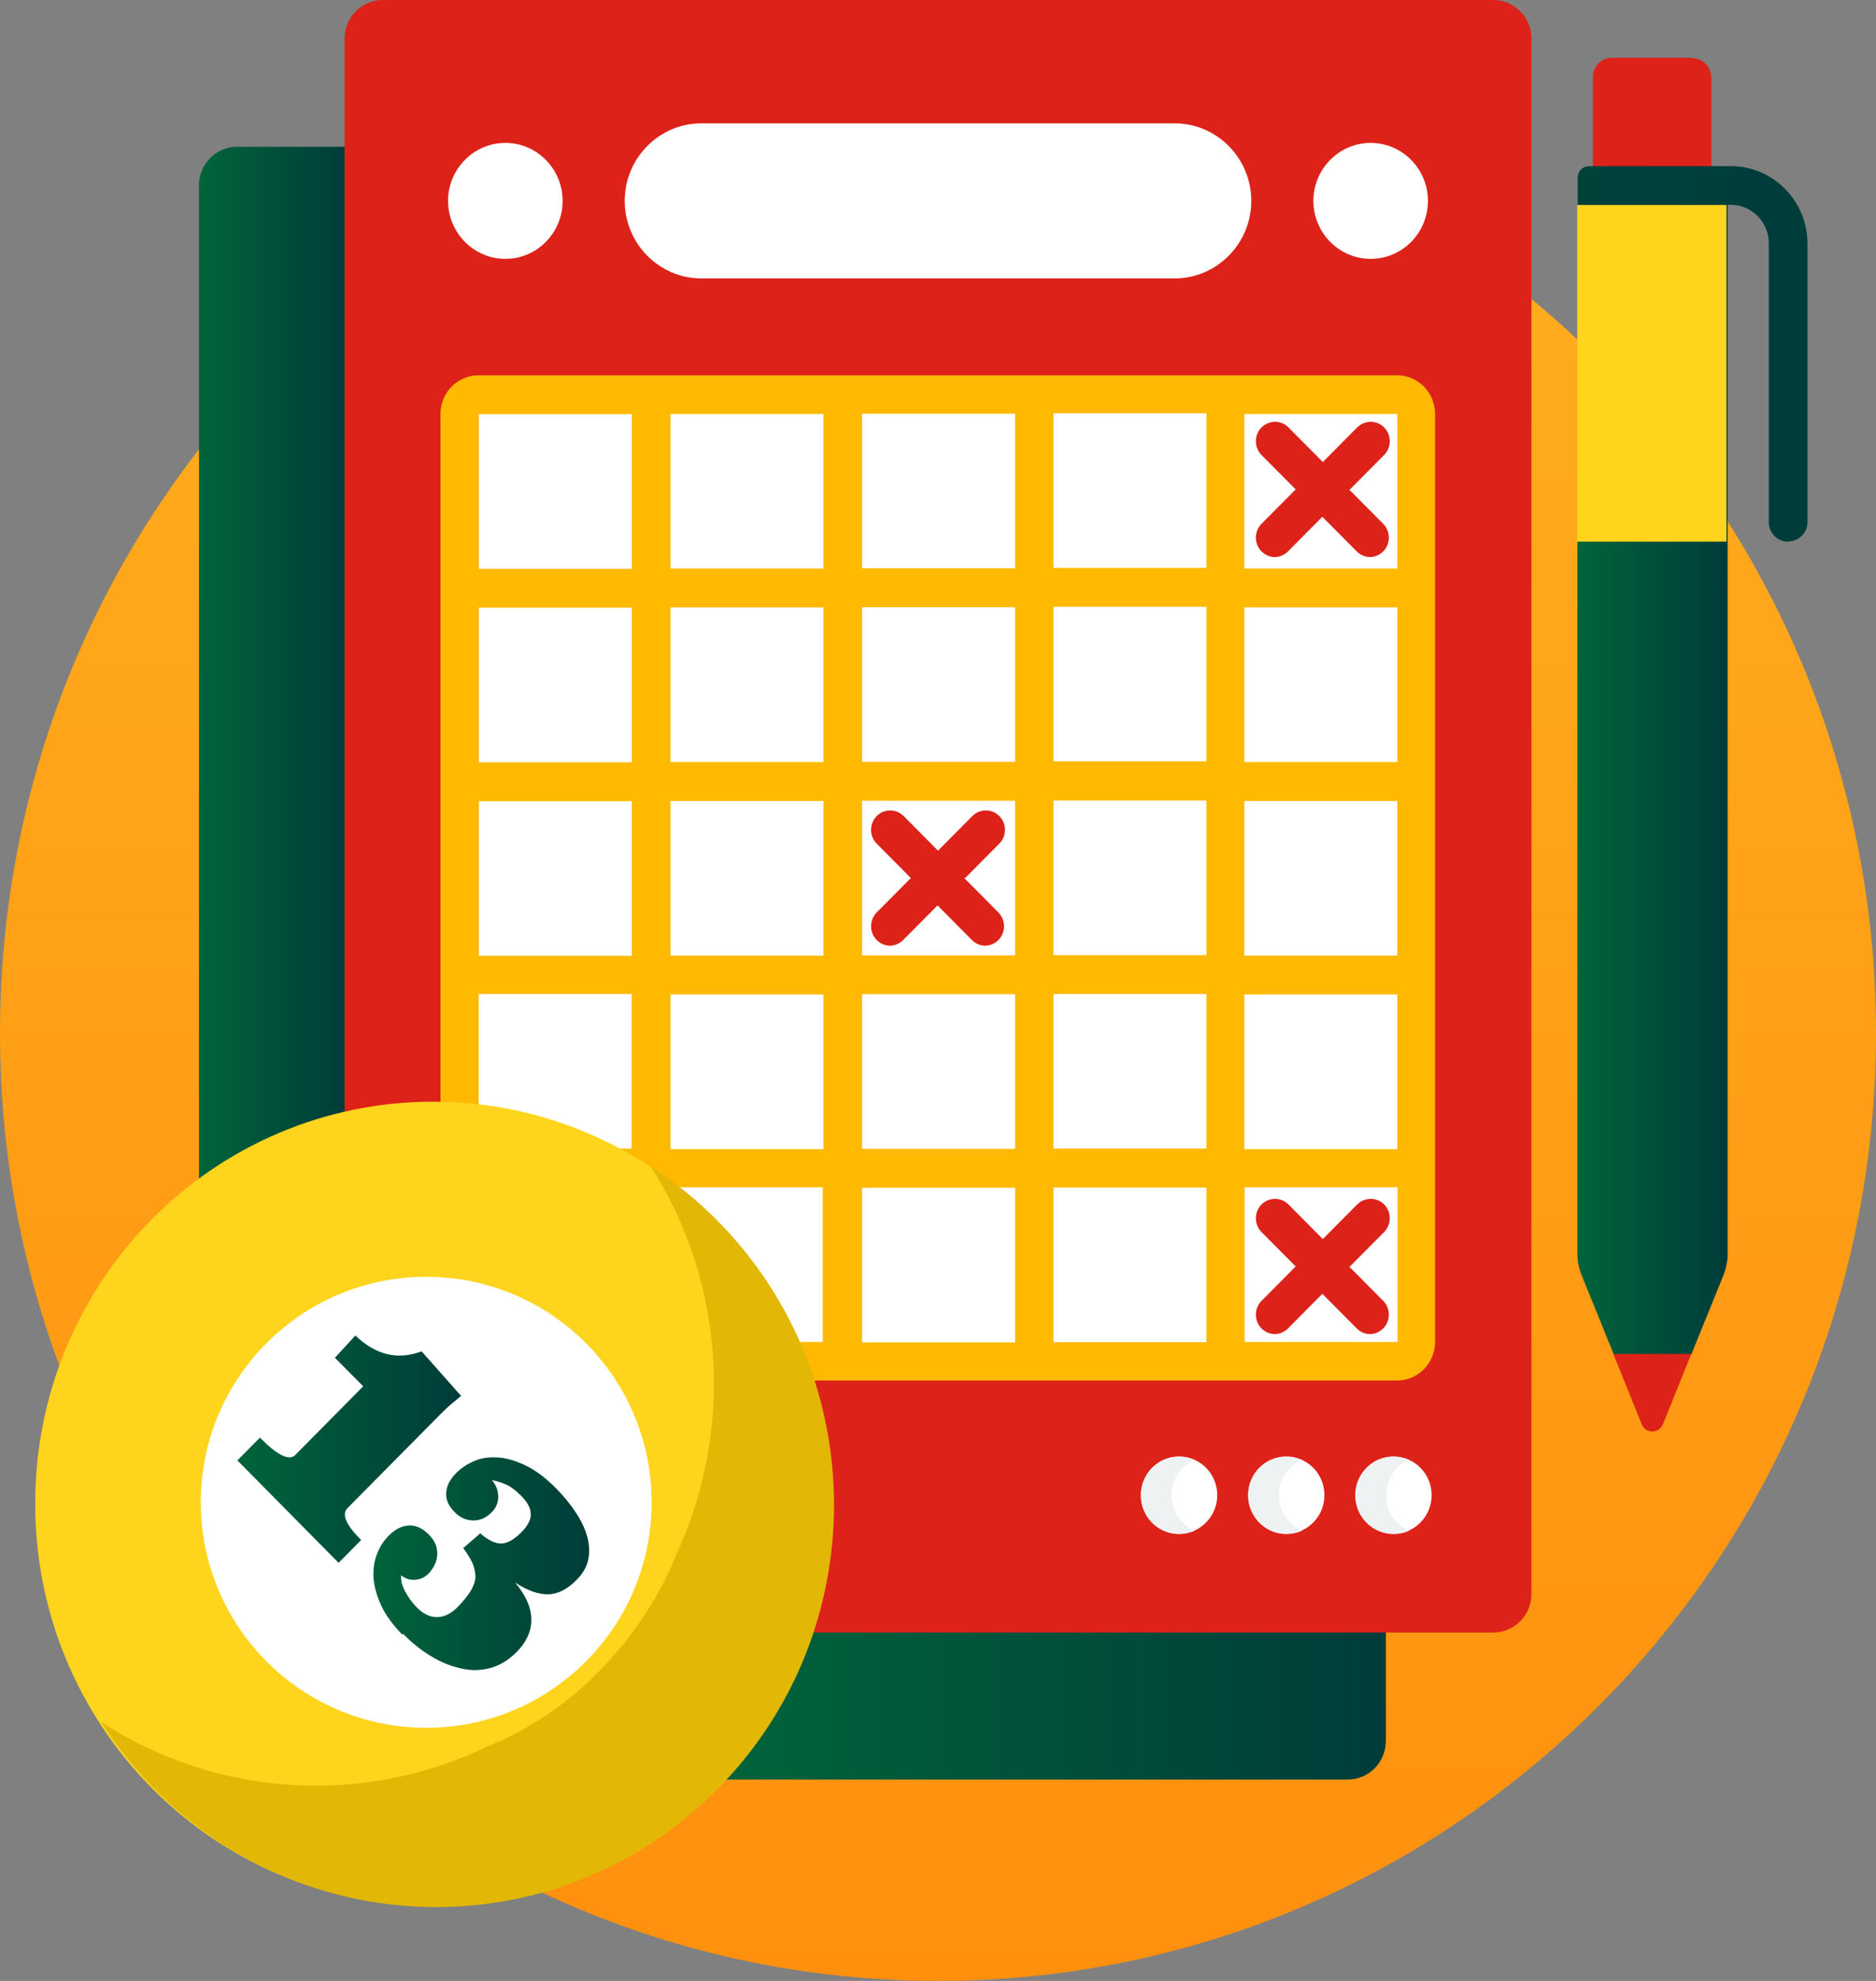<?xml version="1.0" encoding="UTF-8"?><svg id="Livello_2" xmlns="http://www.w3.org/2000/svg" xmlns:xlink="http://www.w3.org/1999/xlink" viewBox="0 0 81.56 86.09"><rect x="0" y="0" width="81.56" height="86.09" fill="#808080" stroke="none"/><defs><linearGradient id="Sfumatura_senza_nome_101" x1="40.78" y1="-860.45" x2="40.78" y2="-942.83" gradientTransform="translate(0 -856.74) scale(1 -1)" gradientUnits="userSpaceOnUse"><stop offset="0" stop-color="#ffaf1f"/><stop offset="1" stop-color="#ff900e"/></linearGradient><linearGradient id="Sfumatura_senza_nome_5" x1="68.57" y1="-890.61" x2="75.07" y2="-890.61" gradientTransform="translate(0 -856.74) scale(1 -1)" gradientUnits="userSpaceOnUse"><stop offset="0" stop-color="#00643a"/><stop offset="1" stop-color="#003c3a"/></linearGradient><linearGradient id="Sfumatura_senza_nome_5-2" x1="8.65" y1="-885.6" x2="15.14" y2="-885.6" xlink:href="#Sfumatura_senza_nome_5"/><linearGradient id="Sfumatura_senza_nome_5-3" x1="31.35" y1="-930.8" x2="60.25" y2="-930.8" xlink:href="#Sfumatura_senza_nome_5"/><linearGradient id="Sfumatura_senza_nome_5-4" x1="0" y1="-872.13" x2="78.56" y2="-872.13" xlink:href="#Sfumatura_senza_nome_5"/><linearGradient id="Sfumatura_senza_nome_5-5" x1="10.31" y1="62.98" x2="20.02" y2="62.98" gradientTransform="matrix(1,0,0,1,0,0)" xlink:href="#Sfumatura_senza_nome_5"/><linearGradient id="Sfumatura_senza_nome_5-6" x1="16.23" y1="67.97" x2="25.62" y2="67.97" gradientTransform="matrix(1,0,0,1,0,0)" xlink:href="#Sfumatura_senza_nome_5"/></defs><g id="Livello_1-2"><path d="M40.78,86.09c22.52,0,40.78-18.44,40.78-41.19S63.3,3.7,40.78,3.7,0,22.15,0,44.9s18.26,41.19,40.78,41.19Z" fill="url(#Sfumatura_senza_nome_101)" stroke-width="0"/><path d="M69.39,8.74l-.81.16v45.59c0,.33.06.65.19.95l1.38,3.4.25.16h2.89l.25-.16,1.38-3.4c.12-.3.19-.63.19-.95V8.74h-5.7Z" fill="url(#Sfumatura_senza_nome_5)" stroke-width="0"/><path d="M15.02,48.37l.12-.03V6.38h-4.83c-.92,0-1.66.75-1.66,1.68v43.27c1.9-1.41,4.06-2.44,6.36-2.97h.01Z" fill="url(#Sfumatura_senza_nome_5-2)" stroke-width="0"/><path d="M35.22,70.89c-.83,2.47-2.16,4.64-3.87,6.45h27.24c.92,0,1.66-.75,1.66-1.68v-4.88h-24.99l-.04.11Z" fill="url(#Sfumatura_senza_nome_5-3)" stroke-width="0"/><path d="M73.57,2.51h-3.49c-.46,0-.83.38-.83.84v4.03h5.15V3.37c0-.46-.37-.84-.83-.84h0Z" fill="#dd2219" stroke-width="0"/><path d="M73.52,58.84h-3.38l1.23,3.05c.17.43.76.43.93,0l1.23-3.05Z" fill="#dd2219" stroke-width="0"/><path d="M68.57,8.91h6.49v14.63h-6.49v-14.63Z" fill="#ffd41d" stroke-width="0"/><path d="M64.92,0H16.64c-.92,0-1.66.75-1.66,1.68v46.69c1.25-.3,2.56-.45,3.92-.45,9.5,0,17.22,7.81,17.22,17.4,0,1.97-.32,3.87-.93,5.63h29.73c.92,0,1.66-.75,1.66-1.68V1.68c0-.93-.74-1.68-1.66-1.68Z" fill="#dd2219" stroke-width="0"/><path d="M60.75,17.15H20.8c-.46,0-.83.38-.83.84v29.97c6.89.44,12.7,4.98,15.04,11.23h25.74c.46,0,.83-.38.83-.84V17.99c0-.46-.37-.84-.83-.84Z" fill="#fff" stroke-width="0"/><path d="M60.75,16.31H20.81c-.92,0-1.66.75-1.66,1.68v29.93c.56,0,1.12.04,1.66.1v-4.82h6.65v6.72h-.53c.9.49,1.76,1.05,2.56,1.68h6.28v6.72h-1.12c.24.55.45,1.1.63,1.68h25.45c.92,0,1.66-.75,1.66-1.68V17.99c0-.93-.74-1.68-1.66-1.68h.01ZM54.1,17.99h6.65v6.72h-6.65v-6.72ZM54.1,26.4h6.65v6.72h-6.65v-6.72ZM54.1,34.81h6.65v6.72h-6.65v-6.72ZM54.1,43.22h6.65v6.72h-6.65v-6.72ZM27.47,41.54h-6.65v-6.72h6.65v6.72ZM27.47,33.13h-6.65v-6.72h6.65v6.72ZM27.47,24.72h-6.65v-6.72h6.65v6.72ZM35.8,49.94h-6.65v-6.72h6.65v6.72ZM35.8,41.53h-6.65v-6.72h6.65v6.72ZM35.8,33.12h-6.65v-6.72h6.65v6.72ZM35.8,24.71h-6.65v-6.72h6.65v6.72ZM44.13,58.34h-6.65v-6.72h6.65v6.72ZM44.13,49.93h-6.65v-6.72h6.65v6.72ZM44.13,41.52h-6.65v-6.72h6.65v6.72ZM44.13,33.11h-6.65v-6.72h6.65v6.72ZM44.13,24.7h-6.65v-6.72h6.65v6.72ZM52.45,58.33h-6.65v-6.72h6.65v6.72ZM52.45,49.92h-6.65v-6.72h6.65v6.72ZM52.45,41.51h-6.65v-6.72h6.65v6.72ZM52.45,33.09h-6.65v-6.72h6.65v6.72ZM52.45,24.68h-6.65v-6.72h6.65v6.72ZM54.11,58.32v-6.72h6.65v6.72h-6.65Z" fill="#ffb900" stroke-width="0"/><path d="M41.96,38.16l1.49-1.5c.32-.33.32-.86,0-1.19-.32-.33-.86-.33-1.18,0l-1.49,1.5-1.49-1.5c-.32-.33-.86-.33-1.18,0-.32.33-.32.86,0,1.19l1.49,1.5-1.49,1.5c-.32.33-.32.86,0,1.19.16.16.37.25.58.25s.42-.09.58-.25l1.49-1.5,1.49,1.5c.16.16.37.25.58.25s.42-.09.58-.25c.32-.33.32-.86,0-1.19l-1.49-1.5h.02Z" fill="#dd2219" stroke-width="0"/><path d="M58.69,21.27l1.49-1.5c.32-.33.32-.86,0-1.19-.32-.33-.85-.33-1.18,0l-1.49,1.5-1.49-1.5c-.32-.33-.85-.33-1.18,0-.32.33-.32.86,0,1.19l1.49,1.5-1.49,1.5c-.32.33-.32.86,0,1.19.16.16.37.25.58.25s.42-.09.58-.25l1.49-1.5,1.49,1.5c.16.16.37.25.58.25s.42-.09.58-.25c.32-.33.32-.86,0-1.19l-1.49-1.5h.02Z" fill="#dd2219" stroke-width="0"/><path d="M58.69,55.04l1.49-1.5c.32-.33.32-.86,0-1.19-.32-.33-.85-.33-1.18,0l-1.49,1.5-1.49-1.5c-.32-.33-.85-.33-1.18,0-.32.33-.32.86,0,1.19l1.49,1.5-1.49,1.5c-.32.33-.32.86,0,1.19.16.16.37.25.58.25s.42-.09.58-.25l1.49-1.5,1.49,1.5c.16.16.37.25.58.25s.42-.09.58-.25c.32-.33.32-.86,0-1.19l-1.49-1.5h.02Z" fill="#dd2219" stroke-width="0"/><path d="M51.06,12.1h-20.57c-1.83,0-3.33-1.51-3.33-3.37s1.5-3.37,3.33-3.37h20.58c1.83,0,3.33,1.51,3.33,3.37s-1.5,3.37-3.33,3.37h-.01Z" fill="#fff" stroke-width="0"/><path d="M21.97,11.25c1.38,0,2.49-1.13,2.49-2.52s-1.12-2.52-2.49-2.52-2.49,1.13-2.49,2.52,1.12,2.52,2.49,2.52Z" fill="#fff" stroke-width="0"/><path d="M51.26,66.66c.92,0,1.66-.75,1.66-1.68s-.74-1.68-1.66-1.68-1.66.75-1.66,1.68.74,1.68,1.66,1.68Z" fill="#fff" stroke-width="0"/><path d="M50.93,64.99c0-.69.41-1.28,1-1.54-.2-.09-.43-.14-.67-.14-.92,0-1.66.75-1.66,1.68s.74,1.68,1.66,1.68c.24,0,.46-.05.67-.14-.58-.26-1-.85-1-1.54Z" fill="#eff2f3" stroke-width="0"/><path d="M55.92,66.66c.92,0,1.66-.75,1.66-1.68s-.74-1.68-1.66-1.68-1.66.75-1.66,1.68.74,1.68,1.66,1.68Z" fill="#fff" stroke-width="0"/><path d="M55.6,64.99c0-.69.41-1.28,1-1.54-.2-.09-.43-.14-.67-.14-.92,0-1.66.75-1.66,1.68s.74,1.68,1.66,1.68c.24,0,.46-.05.67-.14-.58-.26-1-.85-1-1.54Z" fill="#eff2f3" stroke-width="0"/><path d="M60.58,66.66c.92,0,1.66-.75,1.66-1.68s-.74-1.68-1.66-1.68-1.66.75-1.66,1.68.74,1.68,1.66,1.68Z" fill="#fff" stroke-width="0"/><path d="M60.26,64.99c0-.69.41-1.28,1-1.54-.2-.09-.43-.14-.67-.14-.92,0-1.66.75-1.66,1.68s.74,1.68,1.66,1.68c.24,0,.46-.05.67-.14-.58-.26-1-.85-1-1.54Z" fill="#eff2f3" stroke-width="0"/><path d="M59.59,11.25c1.38,0,2.49-1.13,2.49-2.52s-1.12-2.52-2.49-2.52-2.49,1.13-2.49,2.52,1.12,2.52,2.49,2.52Z" fill="#fff" stroke-width="0"/><path d="M77.73,23.54c-.46,0-.83-.38-.83-.84v-12.12c0-.93-.74-1.68-1.66-1.68h-6.65v-1.18c0-.28.22-.5.5-.5h6.16c1.83,0,3.33,1.5,3.33,3.37v12.1c0,.46-.37.84-.83.84h-.01Z" fill="url(#Sfumatura_senza_nome_5-4)" stroke-width="0"/><path d="M18.83,82.82c9.55,0,17.3-7.82,17.3-17.47s-7.74-17.47-17.3-17.47S1.53,55.7,1.53,65.35s7.74,17.47,17.3,17.47Z" fill="#ffd41d" stroke-width="0"/><path d="M21.16,75.92c-5.34,2.56-11.71,2.21-16.76-1.08.66,1.04,1.43,2.01,2.33,2.92,6.76,6.83,17.7,6.83,24.46,0,6.76-6.83,6.76-17.88,0-24.71-.89-.9-1.87-1.69-2.89-2.35,3.25,5.1,3.61,11.53,1.07,16.93,0,0-2.04,5.78-8.21,8.29Z" fill="#e2b705" stroke-width="0"/><circle cx="18.53" cy="65.29" r="9.8" fill="#fff" stroke-width="0"/><path d="M20.02,60.69c-.18.15-.34.28-.46.38-.12.11-.24.22-.34.32l-4.11,4.15c-.27.27-.07.73.59,1.39l-.98.99-4.4-4.45.98-.99c.77.78,1.28,1.02,1.54.75l2.95-2.98-1.23-1.24.89-.97c.88.85,1.84,1.08,2.88.69l1.71,1.93v.02Z" fill="url(#Sfumatura_senza_nome_5-5)" stroke-width="0"/><path d="M17.48,71.03c-.4-.41-.71-.83-.9-1.24s-.31-.81-.34-1.2c-.02-.38.02-.73.15-1.05.12-.32.29-.58.51-.8.27-.27.55-.42.85-.44.31-.02.6.1.88.38.28.28.39.55.38.87-.01.32-.15.59-.38.84-.16.16-.35.25-.59.27-.23.01-.43-.05-.6-.2-.01.1,0,.21.02.33.04.12.09.25.15.37.07.12.15.25.23.37.09.12.18.22.28.33.28.28.57.42.88.42s.61-.15.9-.44c.24-.25.43-.48.56-.69.12-.21.2-.41.21-.6,0-.2-.04-.39-.12-.6-.1-.21-.23-.43-.41-.67l.74-.64c.32.28.61.43.88.44.27.01.57-.15.9-.48.16-.16.27-.31.34-.46.07-.15.09-.27.07-.41-.01-.12-.06-.25-.13-.37-.07-.12-.18-.25-.31-.38-.23-.23-.45-.39-.67-.48-.21-.09-.4-.14-.57-.17.17.2.26.42.27.69.01.27-.09.51-.28.7-.23.23-.49.36-.79.36s-.59-.11-.84-.38c-.26-.27-.38-.54-.35-.84.02-.3.17-.57.43-.84.21-.21.46-.38.78-.52.31-.14.65-.18,1.02-.16.38.02.78.14,1.22.35s.88.54,1.34,1.01c.32.32.6.67.83,1.01.23.35.4.69.5,1.04.1.35.12.68.06,1-.06.32-.23.63-.5.9-.4.41-.82.63-1.24.64-.43.01-.9-.16-1.44-.51.48.58.71,1.13.7,1.64-.01.51-.23.96-.63,1.37-.37.37-.76.6-1.18.71-.43.11-.85.11-1.29,0-.44-.1-.87-.28-1.29-.54-.43-.26-.82-.58-1.17-.94h-.04Z" fill="url(#Sfumatura_senza_nome_5-6)" stroke-width="0"/></g></svg>